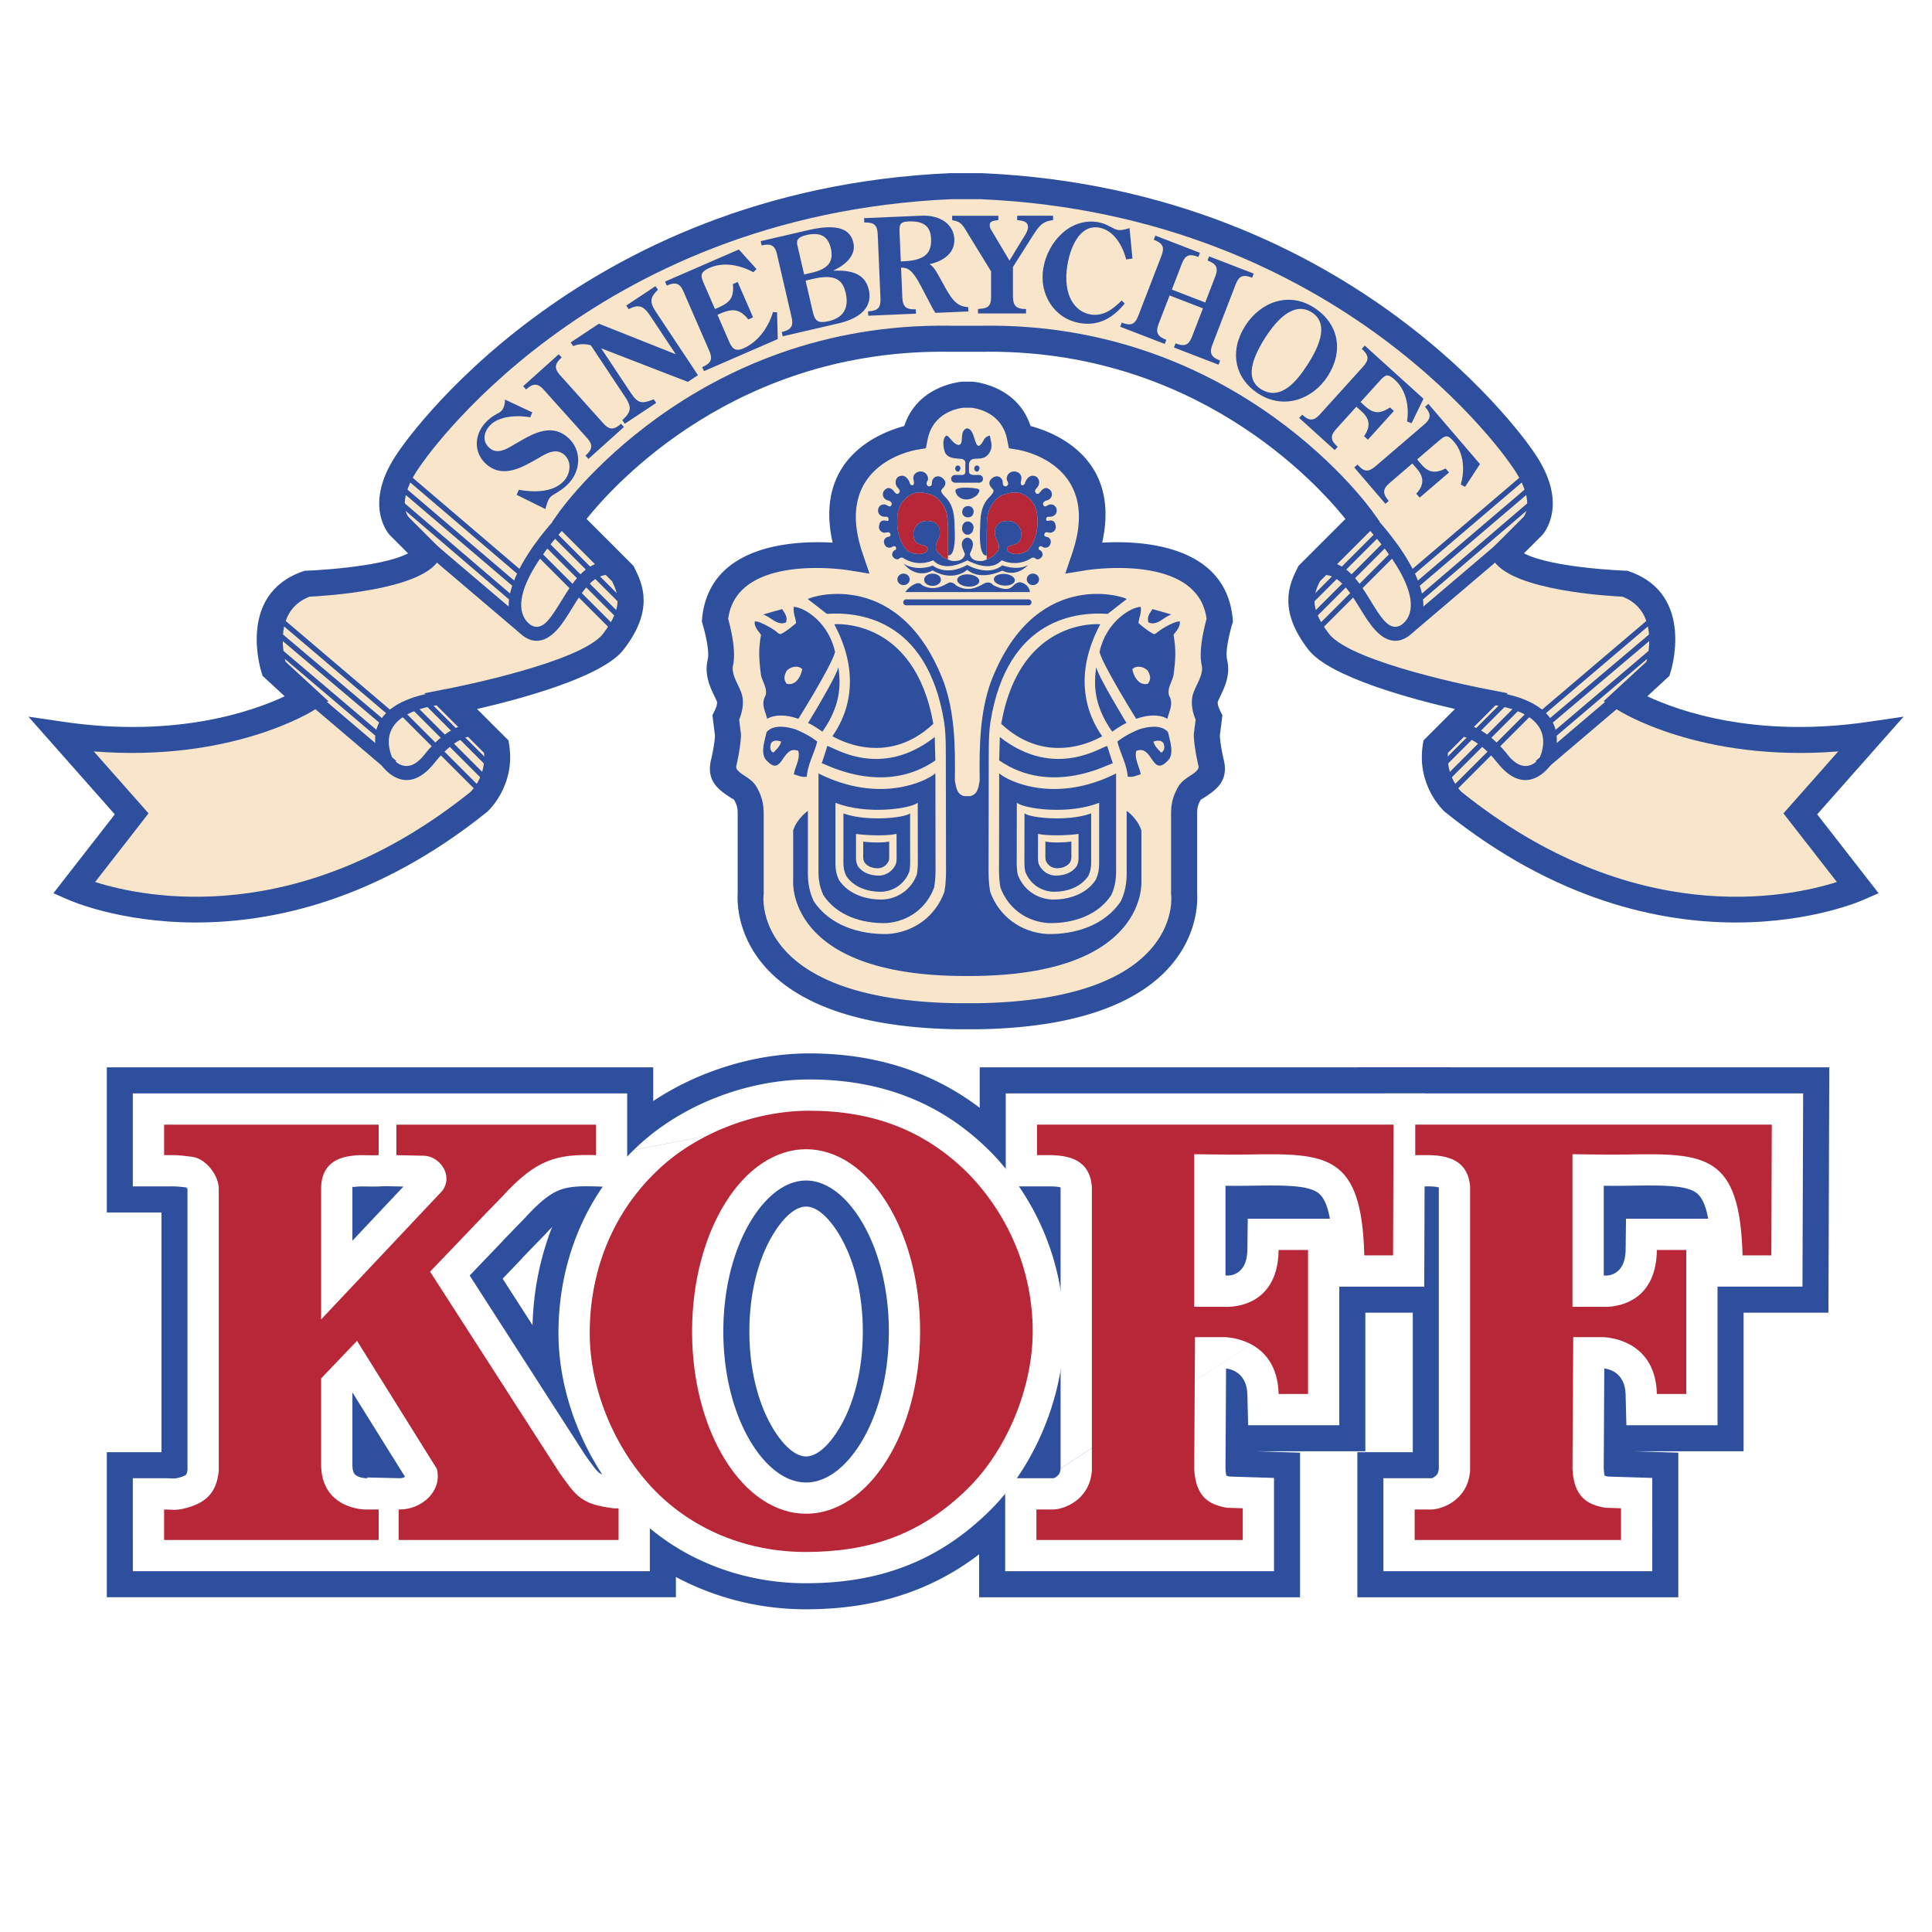 <svg xmlns="http://www.w3.org/2000/svg" width="2500" height="2500" viewBox="0 0 192.756 192.756"><path fill-rule="evenodd" clip-rule="evenodd" fill="#fff" d="M0 0h192.756v192.756H0V0z"/><path d="M16.372 153.643v-3.041c.976 0 1.242.174 2.666-.287 2.116-.688 2.602-2.064 2.787-3.502v-28.236c0-1.262-1.237-2.961-2.615-3.156-1.551-.217-1.804-.172-2.837-.172v-3.041h21.406v3.041c-1.206.059-1.826-.088-3.02.115-2.43.414-2.719 2.182-2.719 3.213v13.061l12.109-12.855c1.138-1.627-.401-3.49-1.895-3.475l-2.709-.059v-3.041h19.91v3.041c-3.885-.119-5.933.393-9.31 4.092l-2.181 2.25-5.054 5.283 12.943 20.115c1.662 2.314 2.126 3.096 5.397 3.498l.466.004v3.152H39.771v-3.041c2.312.057 4.381-1.865 3.815-4.051l-7.968-12.777-3.578 3.75v8.658c.046 3.607 2.962 4.336 4.304 4.42h1.435v3.041H16.372z" fill-rule="evenodd" clip-rule="evenodd" fill="#2d4f9e"/><path d="M10.655 153.643v-8.758h5.452v-23.918h-5.452V106.49H65.173V121.146l-5.874-.18c-1.212-.037-2.048-.014-2.545.188-.592.24-1.317.854-2.388 2.025l-.134.135-2.148 2.217.012.01-1.947 2.035 10.349 16.086.001-.002c.476.664.701 1.057.797 1.166v-.057l.467.004 5.672.064v14.521h-56.78v-5.715zm39.017-5.717l-.276-.43a7.64 7.64 0 0 1-.021.43h.297z" fill="#2d4f9e"/><path d="M127.568 124.709h2.936v14.367h-2.936c-.141-5.674-5.412-5.67-5.412-5.67h-2.932l-.076 13.178c.154 2.719 1.408 3.529 3.271 3.846l1.572.049v3.164h-20.588v-3.041h1.619c.971.025 3.67-.84 3.912-3.846v-28.408c-.242-2.598-2.186-3.139-4.535-3.1h-.938v-3.041h35.572l-.047 13.041h-2.869c-.27-10.092-3.672-10.201-11.582-10.062-1.605.027-5.389-.029-5.389-.029v15.225h3.041c.002-.001 5.309.425 5.381-5.673z" fill-rule="evenodd" clip-rule="evenodd" fill="#2d4f9e"/><path fill="#2d4f9e" d="M136.221 130.965v13.828H125.23l4.479.139v14.427H97.688v-14.474h5.531v-23.918h-5.473V106.49h47.025l-.019 5.717-.047 13.041-.019 5.717h-8.465z"/><path d="M165.307 124.709h2.934v14.367h-2.934c-.143-5.674-5.412-5.67-5.412-5.67h-2.934l-.074 13.178c.152 2.719 1.408 3.529 3.271 3.846l1.57.049v3.164h-20.586v-3.041h1.617c.973.025 3.672-.84 3.912-3.846v-28.408c-.24-2.598-2.186-3.139-4.533-3.1h-.939v-3.041h35.572l-.045 13.041h-2.871c-.27-10.092-3.67-10.201-11.58-10.062-1.607.027-5.389-.029-5.389-.029v15.225h3.041c.001-.001 5.307.425 5.38-5.673z" fill-rule="evenodd" clip-rule="evenodd" fill="#2d4f9e"/><path fill="#2d4f9e" d="M173.957 130.965v13.828H162.967l4.478.139v14.427h-32.021v-14.474h5.529v-23.918h-5.471V106.49h47.028l-.022 5.717-.045 13.041-.021 5.717h-8.465z"/><path d="M96.714 117.199c-4.45-4.508-9.719-6.381-15.983-6.381-5.502 0-11.415 2.283-15.338 6.146-4.391 4.273-6.557 10.01-6.557 16.041 0 5.502 2.4 11.299 6.146 15.338 3.981 4.273 9.543 6.498 15.397 6.498 6.206 0 11.24-1.639 15.807-5.971 4.213-3.924 6.848-10.363 6.848-16.041.001-5.854-2.28-11.415-6.32-15.63zm-16.29 33.826c-6.283 0-11.376-8.141-11.376-18.182s5.093-18.182 11.376-18.182S91.8 122.803 91.8 132.844s-5.093 18.181-11.376 18.181z" fill-rule="evenodd" clip-rule="evenodd" fill="#2d4f9e"/><path d="M91.458 107.004c3.411 1.324 6.511 3.352 9.32 6.197l.045.045a28.522 28.522 0 0 1 5.871 9.037v.023a28.037 28.037 0 0 1 2.061 10.523c0 3.619-.842 7.465-2.355 11.008-1.486 3.48-3.648 6.715-6.326 9.209v-.002c-2.859 2.701-5.902 4.58-9.231 5.795-3.29 1.201-6.735 1.719-10.461 1.719-3.685 0-7.324-.729-10.707-2.156a25.726 25.726 0 0 1-8.866-6.174c-2.365-2.549-4.297-5.645-5.624-8.955-1.322-3.299-2.064-6.828-2.064-10.268 0-3.791.702-7.51 2.114-10.967a26.971 26.971 0 0 1 6.186-9.162v.002c2.487-2.443 5.56-4.379 8.854-5.699 3.364-1.348 6.98-2.08 10.458-2.08 3.792.001 7.356.596 10.725 1.905zm-14.232 35.682c1.013 1.619 2.161 2.623 3.198 2.623 1.038 0 2.185-1.004 3.198-2.623 1.52-2.43 2.461-5.902 2.461-9.842s-.941-7.412-2.461-9.842c-1.013-1.619-2.16-2.621-3.198-2.621-1.038 0-2.185 1.002-3.198 2.621-1.52 2.43-2.461 5.902-2.461 9.842s.941 7.412 2.461 9.842z" fill="#2d4f9e"/><path d="M16.372 153.643v-3.041c.976 0 1.242.174 2.666-.287 2.116-.688 2.602-2.064 2.787-3.502v-28.236c0-1.262-1.237-2.961-2.615-3.156-1.551-.217-1.804-.172-2.837-.172v-3.041h21.406v3.041c-1.206.059-1.826-.088-3.02.115-2.43.414-2.719 2.182-2.719 3.213v13.061l12.109-12.855c1.138-1.627-.401-3.49-1.895-3.475l-2.709-.059v-3.041h19.91v3.041c-3.885-.119-5.933.393-9.31 4.092l-2.181 2.25-5.054 5.283 12.943 20.115c1.662 2.314 2.126 3.096 5.397 3.498l.466.004v3.152H39.771v-3.041c2.312.057 4.381-1.865 3.815-4.051l-7.968-12.777-3.578 3.75v8.658c.046 3.607 2.962 4.336 4.304 4.42h1.435v3.041H16.372z" fill-rule="evenodd" clip-rule="evenodd" fill="#fff"/><path d="M13.253 153.643v-6.16h3.118c.382 0 .574.01.747.02.261.012.454.02.969-.148.304-.098.443-.176.485-.238.057-.084.1-.242.133-.436v-28.102c0-.059-.051.029-.128-.062-.003-.004.002-.006.01-.008l.035-.029c-.904-.121-1.226-.119-1.777-.113l-.474.002h-3.118V109.092H62.574V118.469l-3.204-.1c-1.543-.047-2.674.01-3.59.383-.968.391-1.981 1.205-3.333 2.684l-.073.074-2.163 2.23.006.008-3.359 3.51 11.528 17.918c.664.926 1.11 1.559 1.401 1.771.243.178.722.301 1.673.426l.281.002 3.094.035V156.761H13.254v-3.118h-.001zm11.652-6.44c-.143 1.115-.422 2.238-1.134 3.32h6.434c-.756-1.092-1.262-2.498-1.284-4.305v-27.64c0-.873.131-2.068.786-3.252h-5.769c.623 1.006 1.002 2.176 1.002 3.252V146.917l-.035.286zm-6.318-28.695c.059-.012.342.016.195-.006-.056-.006-.109-.016-.161-.023l-.034.029zm19.814-.164l-.477.023c-.505.023-.947.016-1.361.008-.453-.008-.859-.016-1.293.059-.14.023-.075-.154-.115-.088-.001.004.002.121.002.232v5.211l5.091-5.404-.765-.018-1.082-.023zm1.455 9.531l-2.557 2.715.961 1.541 7.968 12.775.241.387.125.479c.15.582.215 1.131.204 1.639v.012a5.993 5.993 0 0 1-.96 3.102h8.764c-.409-.494-.802-1.053-1.282-1.721l-.085-.135-12.943-20.115-.436-.679zm7.275-12.549c.314.646.504 1.361.527 2.111l.185-.191-.001-.002a25.483 25.483 0 0 1 1.93-1.918h-2.641zm-10.478 32.156v-.076l3.19.076c.102.004.203-.01.295-.033l.002.008a.995.995 0 0 0 .269-.117l-5.252-8.422v7.227c.006.52.11.807.25.949.273.281.799.369 1.119.389h.127v-.001z" fill="#fff"/><path d="M127.568 124.709h2.936v14.367h-2.936c-.141-5.674-5.412-5.67-5.412-5.67h-2.932l-.076 13.178c.154 2.719 1.408 3.529 3.271 3.846l1.572.049v3.164h-20.588v-3.041h1.619c.971.025 3.67-.84 3.912-3.846v-28.408c-.242-2.598-2.186-3.139-4.535-3.1h-.938v-3.041h35.572l-.047 13.041h-2.869c-.27-10.092-3.672-10.201-11.582-10.062-1.605.027-5.389-.029-5.389-.029v15.225h3.041c.002-.001 5.309.425 5.381-5.673z" fill-rule="evenodd" clip-rule="evenodd" fill="#fff"/><path d="M127.57 121.59H132.684c-.256-1.422-.664-2.232-1.244-2.627-1.084-.734-3.48-.719-6.854-.66-.578.01-1.445.008-2.318.002v8.957h.154c.004 0 1.998.162 2.029-2.59l.037-3.082h3.082zm6.051 6.777v13.828H124.527l-.076-3.045c-.055-2.188-1.605-2.553-2.127-2.615l-.057 9.914c.029.516.066.75.105.791.016.016.133.041.322.076l1.381.043 3.033.094V156.759H100.286v-9.277h4.808c.064.002.248-.078.477-.303.117-.115.215-.318.244-.652v-.016.016l27.806-18.16zm-17.59 18.203l.074-13.072h-.074v-18.172h-4.791c.416.754.688 1.66.789 2.742l.023.26V147c-.113 1.424-.572 2.586-1.211 3.523h6.252c-.605-.982-.975-2.205-1.062-3.77v-.183zm6.664.746c.07.014.15.027.238.043l-.514 3.068-.008.049-.008.047-.494 2.975a10.235 10.235 0 0 1-1.037-.229c-1.113-.307-2.105-.816-2.957-1.693l1.08-1.053 3.377-3.283.323.076zm-16.879-.804v-28.037c-.281-.094-.777-.117-1.365-.107h-4.107V109.091h41.818l-.01 3.117-.045 13.041-.012 3.119h-8.474l-27.805 18.144z" fill="#fff"/><path d="M165.307 124.709h2.934v14.367h-2.934c-.143-5.674-5.412-5.67-5.412-5.67h-2.934l-.074 13.178c.152 2.719 1.408 3.529 3.271 3.846l1.57.049v3.164h-20.586v-3.041h1.617c.973.025 3.672-.84 3.912-3.846v-28.408c-.24-2.598-2.186-3.139-4.533-3.1h-.939v-3.041h35.572l-.045 13.041h-2.871c-.27-10.092-3.67-10.201-11.58-10.062-1.607.027-5.389-.029-5.389-.029v15.225h3.041c.001-.001 5.307.425 5.38-5.673z" fill-rule="evenodd" clip-rule="evenodd" fill="#fff"/><path d="M165.307 121.59h5.116c-.258-1.424-.664-2.232-1.244-2.627-1.084-.734-3.48-.719-6.854-.66-.58.01-1.447.008-2.318.002v8.957h.154c.004 0 1.996.162 2.029-2.59l.037-3.082h3.08zm6.052 6.777v13.828H162.265l-.076-3.045c-.055-2.186-1.605-2.553-2.129-2.615l-.055 9.914c.029.516.066.752.104.791.016.016.135.041.322.076l1.383.043 3.033.094V156.759H138.023v-9.277H142.831c.064.002.248-.078.477-.303.119-.115.217-.324.244-.668v-28.037c-.281-.094-.775-.117-1.365-.107h-4.105V109.09H179.9l-.01 3.117-.047 13.041-.01 3.119h-8.474zM153.77 146.57l.072-13.072h-.072v-18.172h-4.791c.414.754.688 1.66.787 2.742l.023.262V147c-.113 1.424-.572 2.586-1.211 3.523h6.254c-.607-.982-.977-2.205-1.062-3.77v-.183zm6.662.746c.07.014.15.027.238.043l-.512 3.068-.008.049-.008.047-.496 2.975a10.767 10.767 0 0 1-1.035-.229c-1.115-.307-2.105-.816-2.959-1.693l1.08-1.053 3.377-3.283.323.076z" fill="#fff"/><path d="M96.714 117.199c-4.45-4.508-9.719-6.381-15.983-6.381-5.502 0-11.415 2.283-15.338 6.146-4.391 4.273-6.557 10.01-6.557 16.041 0 5.502 2.4 11.299 6.146 15.338 3.981 4.273 9.543 6.498 15.397 6.498 6.206 0 11.24-1.639 15.807-5.971 4.213-3.924 6.848-10.363 6.848-16.041.001-5.854-2.28-11.415-6.32-15.63zm-16.29 33.826c-6.283 0-11.376-8.141-11.376-18.182s5.093-18.182 11.376-18.182S91.8 122.803 91.8 132.844s-5.093 18.181-11.376 18.181z" fill-rule="evenodd" clip-rule="evenodd" fill="#fff"/><path d="M94.472 119.355c-1.723-1.74-3.576-3.018-5.574-3.887a17.965 17.965 0 0 1 2.213 2.875c2.352 3.76 3.808 8.891 3.808 14.5 0 5.611-1.456 10.742-3.808 14.5a18.21 18.21 0 0 1-2.064 2.717c1.747-.801 3.398-1.928 4.997-3.443l.024-.023c1.758-1.637 3.202-3.82 4.222-6.205 1.047-2.453 1.629-5.096 1.629-7.559 0-2.521-.484-4.971-1.398-7.234l-.006.002a19.665 19.665 0 0 0-4.017-6.219l-.026-.024zm-3.948-9.937c3.068 1.193 5.863 3.023 8.408 5.602l.023.023a25.935 25.935 0 0 1 5.334 8.215v.012a25.487 25.487 0 0 1 1.865 9.561c0 3.279-.766 6.771-2.141 9.994-1.348 3.156-3.299 6.082-5.707 8.324-2.598 2.457-5.348 4.16-8.349 5.256-2.978 1.086-6.135 1.555-9.578 1.555-3.358 0-6.656-.656-9.702-1.941a23.17 23.17 0 0 1-7.973-5.555c-2.15-2.316-3.907-5.137-5.116-8.152-1.198-2.99-1.871-6.189-1.871-9.305 0-3.463.638-6.852 1.921-9.992a24.392 24.392 0 0 1 5.574-8.266l.012-.012-.012.012 27.312-5.331zm0 0c-3.044-1.182-6.299-1.719-9.792-1.719-3.16 0-6.443.664-9.495 1.887-2.991 1.197-5.771 2.947-8.012 5.15l27.299-5.318zm-19.582 7.213a16.981 16.981 0 0 0-3.369 2.551l-.012.012a18.096 18.096 0 0 0-4.149 6.16c-.974 2.383-1.458 4.979-1.458 7.652 0 2.336.506 4.74 1.408 6.99.929 2.316 2.268 4.471 3.898 6.229a16.915 16.915 0 0 0 3.907 3.109 18.637 18.637 0 0 1-1.431-1.99c-2.352-3.758-3.807-8.889-3.807-14.5 0-5.609 1.455-10.74 3.807-14.5.379-.606.782-1.178 1.206-1.713zm4.081 27.426c1.489 2.379 3.407 3.852 5.401 3.852 1.994 0 3.912-1.473 5.4-3.852 1.765-2.82 2.857-6.781 2.857-11.213 0-4.43-1.093-8.391-2.857-11.211-1.488-2.379-3.407-3.852-5.4-3.852-1.994 0-3.913 1.473-5.401 3.852-1.764 2.82-2.857 6.781-2.857 11.211 0 4.431 1.093 8.392 2.857 11.213z" fill="#fff"/><path d="M97.883 33.799c25.156-.434 38.07 18.093 38.07 18.093l-5.334 5.335c-.756 1.512-1.641 3.456.951 6.802 2.566 3.316 16.195 5.939 16.195 5.939l-4.535 4.534c-.539 3.456 1.764 5.509 1.764 5.509 21.379 17.167 40.385 8.585 40.385 8.585l-5.76-7.4 6.984-7.898c-15.441 2.267-24.477-3.547-24.477-3.547l3.293-3.037s2.16-6.589-3.293-8.478c0 0-10.15-.363-11.992-2.96l2.807-2.808s2.109-2.261-1.021-6.688c0 0-17.002-25.59-54.037-27.209h-3.009C57.838 20.19 40.835 45.78 40.835 45.78c-3.131 4.427-1.022 6.688-1.022 6.688l2.808 2.808c-1.842 2.598-11.992 2.96-11.992 2.96-5.452 1.889-3.293 8.478-3.293 8.478l3.293 3.037s-9.035 5.814-24.475 3.547l6.984 7.898-5.76 7.4s19.006 8.582 40.386-8.585c0 0 2.301-2.054 1.762-5.509l-4.535-4.534s13.629-2.624 16.195-5.939c2.592-3.347 1.708-5.291.952-6.802l-5.334-5.335s12.914-18.527 38.072-18.093h3.007z" fill-rule="evenodd" clip-rule="evenodd" fill="#f8e5ca"/><path d="M97.861 32.5h.021-.021zm.022 0c25.828-.436 39.088 18.587 39.127 18.642l.637.896-.773.773-5.189 5.188c-.279.575-.551 1.216-.545 1.932v.004c.006.838.365 1.894 1.457 3.303 2.262 2.923 15.377 5.451 15.414 5.458l2.402.467-1.727 1.726-4.225 4.224c-.189 2.29 1.135 3.684 1.369 3.91 17.143 13.751 32.561 10.525 37.436 8.974l-4.672-6.001-.66-.846.717-.809 4.75-5.372c-13.854 1.099-21.934-4.098-21.959-4.114l-1.445-.899 1.254-1.156 3.02-2.786c.297-1.16 1.033-5.161-2.396-6.484-1.486-.069-10.75-.619-12.793-3.5l-.637-.896.773-.774 2.791-2.792c.18-.231 1.172-1.76-1.148-5.04l-.016-.016c-.047-.07-16.643-25.05-53.018-26.64H94.93c-36.375 1.59-52.971 26.57-53.019 26.64l-.015.016c-2.319 3.278-1.329 4.809-1.148 5.04l2.792 2.792.773.773-.637.897c-2.042 2.88-11.308 3.43-12.794 3.5-3.43 1.324-2.692 5.325-2.397 6.484l3.021 2.786 1.253 1.156-1.446.899c-.026.016-8.105 5.214-21.957 4.114l4.75 5.372.715.809-.659.846-4.671 6.001c4.874 1.551 20.292 4.777 37.435-8.974.233-.227 1.558-1.621 1.369-3.91l-4.224-4.224-1.727-1.726 2.401-.467c.037-.007 13.152-2.535 15.415-5.458 1.091-1.409 1.451-2.465 1.457-3.303.005-.718-.266-1.361-.545-1.936l-5.188-5.188-.774-.773.637-.896c.038-.054 13.297-19.077 39.127-18.642h.021-.021 3.009zm36.349 19.275c-2.871-3.586-15.082-17.042-36.33-16.677h-3.05c-21.248-.366-33.457 13.092-36.33 16.677l4.533 4.533.147.147.096.192c.444.89.927 1.913.917 3.298-.01 1.348-.505 2.939-2.005 4.876-2.135 2.759-10.474 4.965-14.615 5.915l2.848 2.848.293.294.066.427c.648 4.152-2.16 6.66-2.167 6.667l-.061.05C26.576 98.686 6.916 89.809 6.859 89.785l-1.532-.668 1.024-1.315 5.102-6.554-6.27-7.09-2.349-2.656 3.506.514c11.291 1.658 18.967-1.091 22.065-2.548l-1.949-1.797-.257-.237-.103-.332c-.007-.021-2.554-7.782 4.11-10.092l.184-.063.187-.008c.023 0 7.361-.267 10.132-1.733l-1.816-1.816-.041-.046c-.007-.008-2.807-3.021.909-8.29l-.003-.002c.051-.075 17.364-26.129 55.059-27.777h3.12c37.695 1.648 55.008 27.703 55.059 27.777l-.004.002c3.717 5.27.916 8.282.908 8.29l-.039.046-1.816 1.815c2.771 1.466 10.109 1.733 10.133 1.734l.186.008.186.063c6.664 2.31 4.115 10.071 4.109 10.092l-.104.332-.258.237-1.947 1.797c3.098 1.457 10.773 4.206 22.064 2.548l3.508-.514-2.35 2.656-6.27 7.09 5.102 6.554 1.023 1.315-1.531.668c-.057.024-19.719 8.901-41.715-8.763l-.061-.05c-.008-.007-2.816-2.514-2.168-6.667l.066-.427.293-.294 2.848-2.848c-4.141-.95-12.48-3.156-14.615-5.915-1.498-1.935-1.994-3.525-2.006-4.871v-.005c-.01-1.387.473-2.409.918-3.298l.096-.192.146-.147 4.534-4.533zM94.894 32.5h2.967-2.967z" fill="#2d4f9e"/><path fill="#2d4f9e" d="M49.171 77.069l-7.025-7.025.368-.368 7.025 7.026-.368.367zM48.666 78.305l-7.734-7.734.367-.368 7.734 7.734-.367.368zM48.038 79.417l-8.26-8.259.368-.368 8.26 8.259-.368.368zM62.633 61.014l-7.651-7.653.368-.365 7.651 7.653-.368.365zM62.128 62.25l-7.977-7.977.368-.367 7.978 7.976-.369.368zM61.5 63.364l-8.057-8.059.368-.368 8.057 8.059-.368.368zM39.044 71.597L27.14 61.475l.336-.396 11.903 10.123-.335.395zM38.397 72.57l-11.5-9.719.335-.395 11.5 9.717-.335.397zM37.992 73.865L26.735 64.31l.335-.396 11.257 9.555-.335.396zM52 57.586L39.854 47.221l.337-.393 12.146 10.364-.337.394zM51.575 58.841L39.367 48.435l.338-.393 12.207 10.406-.337.393zM51.171 60.137L39.206 49.893l.337-.393 11.965 10.244-.337.393zM143.217 76.702l7.023-7.026.369.368-7.025 7.025-.367-.367zM143.723 77.937l7.732-7.734.369.368-7.734 7.734-.367-.368zM144.35 79.049l8.259-8.259.368.368-8.26 8.259-.367-.368zM129.754 60.648l7.652-7.653.367.367-7.652 7.654-.367-.368zM130.258 61.882l7.978-7.976.368.367-7.977 7.977-.369-.368zM130.887 62.996l8.058-8.059.367.368-8.058 8.059-.367-.368zM153.375 71.202l11.904-10.123.336.396-11.904 10.122-.336-.395zM154.023 72.173l11.5-9.717.334.395-11.5 9.719-.334-.397zM154.43 73.469l11.256-9.555.334.396-11.256 9.555-.334-.396zM140.418 57.192l12.146-10.364.338.393-12.148 10.365-.336-.394zM140.842 58.448l12.209-10.406.338.393-12.209 10.406-.338-.393zM141.248 59.744L153.213 49.5l.338.393-11.967 10.244-.336-.393z"/><path d="M45.298 70.187c-.022 0-8.295.147-6.158 5.439.207.281 1.492 1.832 3.206-.339 2.646-3.351 5.021-3.143 5.027-3.143l-.127 1.289c-.004 0-1.668-.142-3.881 2.661-2.986 3.783-5.34.199-5.346.189l-.032-.049-.022-.053c-2.958-7.117 7.279-7.294 7.307-7.295l.026 1.301z" fill="#2d4f9e"/><path fill="#2d4f9e" d="M38.702 76.908L26.798 66.786l.838-.989L39.54 75.919l-.838.989zM51.881 63.183L39.977 53.059l.838-.989 11.904 10.123-.838.99z"/><path d="M57.163 51.776c-.019.02-6.978 6.908-4.709 10.097l.006.002c.002.003.931 1.424 2.147.097.479-.523.932-1.259 1.394-2.011 1.275-2.076 2.633-4.285 5.29-3.877l-.192 1.284c-1.813-.278-2.937 1.549-3.992 3.267-.498.812-.984 1.604-1.544 2.214-2.346 2.558-4.163-.22-4.168-.228l.003-.002c-2.906-4.099 4.827-11.741 4.849-11.762l.916.919zM147.482 68.887c.027.001 10.266.177 7.307 7.295l-.021.053-.031.049c-.006.01-2.361 3.594-5.348-.189-2.213-2.802-3.877-2.661-3.881-2.661l-.127-1.289c.006 0 2.383-.208 5.027 3.143 1.715 2.171 3 .62 3.207.339 2.137-5.292-6.137-5.439-6.158-5.439l.025-1.301z" fill="#2d4f9e"/><path fill="#2d4f9e" d="M153.215 75.919l11.904-10.122.838.989-11.904 10.122-.838-.989zM140.035 62.193l11.904-10.123.838.989-11.904 10.124-.838-.99z"/><path d="M136.51 50.857c.021.021 7.756 7.664 4.85 11.762l.002.002c-.006.008-1.824 2.788-4.17.228l.002-.001c-.561-.611-1.047-1.402-1.543-2.211h-.002c-1.055-1.718-2.18-3.547-3.992-3.269l-.191-1.284c2.658-.408 4.016 1.799 5.289 3.873v.003c.463.753.914 1.488 1.395 2.012h.002c1.215 1.326 2.143-.093 2.145-.097l.006-.002c2.268-3.189-4.689-10.078-4.709-10.097l.916-.919z" fill="#2d4f9e"/><path d="M97.516 101.389c22.025-.322 20.623-12.2 20.623-12.2v-7.991c0-.756.105-1.296.539-2.051.432-.756 2.592-1.188 2.158-3.024-.432-1.835-.432-2.807-.432-2.807l.217-1.727s-.648-1.188-.324-2.052c.324-.863 1.188-2.051.863-3.455-.324-1.403.541-4.211.541-4.211-.756-8.314-13.498-6.263-13.498-6.263 3.564-10.473-6.443-12.018-6.443-12.018-.789-3.962-4.823-4.213-4.823-4.213h-.839s-4.032.251-4.823 4.213c0 0-10.007 1.544-6.443 12.018 0 0-12.741-2.052-13.497 6.263 0 0 .864 2.808.54 4.211-.324 1.404.54 2.592.863 3.455.324.864-.324 2.052-.324 2.052l.216 1.727s0 .972-.432 2.807c-.432 1.836 1.727 2.268 2.159 3.024.432.755.54 1.295.54 2.051v7.991s-1.404 11.877 20.623 12.2h1.996z" fill-rule="evenodd" clip-rule="evenodd" fill="#f8e5ca"/><path d="M97.5 100.09h.016-.016zm.016 0c20.578-.307 19.336-10.739 19.334-10.769l-.012-.102V81.198c0-.47.039-.889.148-1.335v-.005c.111-.442.287-.872.562-1.354.291-.507.73-.797 1.217-1.119.402-.267.895-.593.807-.966-.465-1.987-.467-3.099-.467-3.102v-.072l.012-.085.17-1.358c-.236-.566-.588-1.697-.203-2.72.104-.276.213-.504.328-.746.283-.594.633-1.325.484-1.964-.34-1.472.273-3.871.486-4.621-.867-6.649-11.943-4.867-11.977-4.862l-2.123.343.693-2.038c3.064-9.013-5.4-10.319-5.424-10.322l-.891-.146-.176-.88c-.594-2.979-3.602-3.167-3.61-3.167h-.718c-.007 0-3.015.188-3.609 3.167l-.175.88-.891.146c-.024.003-8.49 1.309-5.424 10.322l.693 2.038-2.125-.343c-.032-.005-11.107-1.787-11.976 4.862.212.75.826 3.149.485 4.621-.146.638.202 1.369.485 1.963.116.243.225.472.328.747.385 1.023.034 2.152-.201 2.72l.17 1.358.011.085v.073c0 .002-.001 1.114-.468 3.102-.088.372.404.698.808.965.483.32.919.608 1.212 1.121l.002-.001c.275.483.453.912.563 1.354.111.447.149.866.149 1.34V89.22l-.01.102c-.003.029-1.246 10.462 19.334 10.769h.015-.015 1.999v-.001zm21.922-10.901c.088 1.373.215 13.176-21.906 13.5H95.506c-22.124-.324-21.996-12.127-21.907-13.5v-7.991c0-.282-.017-.51-.067-.711a2.72 2.72 0 0 0-.3-.695v-.005c-.018-.031-.177-.099-.392-.242-1.085-.718-2.403-1.592-1.904-3.716.331-1.409.387-2.217.396-2.445l-.205-1.639-.048-.385.175-.351c0-.001.381-.727.272-1.016-.045-.12-.143-.325-.247-.544-.457-.957-1.019-2.134-.668-3.657.242-1.046-.522-3.56-.524-3.566l-.063-.221.022-.251c.676-7.439 9.116-7.835 13.025-7.615-1.884-8.427 4.734-10.991 7.149-11.636 1.351-4.146 5.802-4.424 5.816-4.425H97c.012.001 4.467.279 5.817 4.425 2.414.645 9.031 3.207 7.148 11.636 3.91-.22 12.35.175 13.023 7.615l.023.251-.062.221c-.002.007-.766 2.521-.525 3.566.352 1.523-.209 2.701-.666 3.658-.105.219-.203.423-.248.543-.107.289.273 1.015.273 1.016l.174.35-.047.386-.205 1.639c.01.228.064 1.036.395 2.445.502 2.124-.818 2.998-1.904 3.716-.213.141-.379.224-.393.246a2.785 2.785 0 0 0-.299.695h-.002a3 3 0 0 0-.064.711v7.992zM95.536 100.09H97.5h-1.964z" fill="#2d4f9e"/><path d="M78.421 62.098c-.853.399-1.57-.594-2.283-.788.098-.032 1.41-.41 1.896-.54.226.389.588.729.387 1.328zM93.118 72.216c-4.778 4.48-9.826 1.349-10.069 1.241.486-.756 3.562-4.859.188-11.175.001.001 8.004-.742 9.881 9.934z" fill-rule="evenodd" clip-rule="evenodd" fill="#2d4f9e"/><path d="M79.199 60.543c-.091.632.179 1.064.228 1.62-.129.13-1.102.939-1.555 1.102-.162 0-.389-.227-.389-.227-.421-.355-1.858-1.155-2.182-1.025-.064.518.335.929.627 1.317-.276 1.544-.194 2.57 0 4.049.161.681.648 1.296.453 2.008-.486.842-.032 1.522.163 2.333 0 0 1.025-.745 3.109 0 0 0 3.336-5.345 3.66-6.673-.668-3.035-3.126-4.466-4.114-4.504zm-.712 7.678c-.351-.486-.243-.811 0-1.296.389-.421 1.134-.583 1.555-.162-.098.551-.556 1.701-1.555 1.458zM82.05 72.999s-1.042-.734-1.431-.864c0 0 2.888-4.724 3.023-5.587.227 1.619.325 3.724-1.592 6.451zM93.323 75.866c-5.281 3.638-11.079.259-11.338.291 0 0 .357-1.068.55-1.717.389-.097 5.129 3.472 10.722-.907l.066 2.333zM79.33 72.755c-.789-.242-2.171-.518-2.851.292-.194.906-.712 2.299.129 2.947 1.49 1.49 1.426-1.75 3.045-1.068.194.81-.323 1.554-.454 2.332.454.097.746.323 1.296.227.098-1.264.746-2.3 1.037-3.498-.95-.767-2.202-1.232-2.202-1.232zm-2.171 2.333c-.356-.162-.356-.583-.227-.94.227-.355.713-.258 1.004-.161-.097.421-.421.745-.777 1.101zM114.59 62.098c.854.399 1.57-.594 2.283-.788a97.926 97.926 0 0 0-1.895-.54c-.226.389-.587.729-.388 1.328zM99.895 72.216c4.779 4.48 9.826 1.349 10.07 1.241-.486-.756-3.564-4.859-.189-11.175-.001.001-8.005-.742-9.881 9.934z" fill-rule="evenodd" clip-rule="evenodd" fill="#2d4f9e"/><path d="M117.711 62.012c-.324-.13-1.76.67-2.182 1.025 0 0-.227.227-.389.227-.453-.162-1.426-.972-1.555-1.102.049-.556.318-.988.227-1.62-.988.038-3.443 1.469-4.113 4.503.324 1.328 3.66 6.673 3.66 6.673 2.084-.745 3.109 0 3.109 0 .193-.81.648-1.49.162-2.333-.195-.712.291-1.328.453-2.008.195-1.479.275-2.505 0-4.049.292-.387.692-.798.628-1.316zm-3.186 6.209c-.998.243-1.457-.907-1.555-1.458.422-.421 1.166-.259 1.555.162.243.486.352.81 0 1.296zM110.963 72.999s1.041-.734 1.43-.864c0 0-2.887-4.724-3.021-5.587-.227 1.619-.325 3.724 1.591 6.451zM99.689 75.866c5.281 3.638 11.078.259 11.338.291 0 0-.357-1.068-.551-1.717-.389-.097-5.129 3.472-10.723-.907l-.064 2.333zM116.533 73.047c-.68-.81-2.061-.534-2.85-.292 0 0-1.252.464-2.203 1.231.291 1.198.939 2.234 1.037 3.498.551.097.842-.13 1.295-.227-.129-.778-.648-1.522-.453-2.332 1.619-.681 1.555 2.559 3.045 1.068.842-.646.325-2.039.129-2.946zm-.679 2.041c-.355-.356-.68-.681-.777-1.102.291-.097.777-.194 1.004.161.128.358.128.779-.227.941z" fill-rule="evenodd" clip-rule="evenodd" fill="#2d4f9e"/><path d="M96.807 79.429c.794-.195.81-.94.939-1.556-.064-3.701.064-6.803 1.068-9.718 4.293-11.435 13.119-8.714 13.605-8.39l-1.902 1.479c-2.883-.194-10.002.253-11.703 10.797-.123.769-.16 1.887-.16 2.494l-.008 1.021-.015 10.674c-.012 1.098-.002 1.845.16 2.751.877 2.408 2.992 4.013 5.629 4.205 2.789.077 5.809-.841 7.414-3.288.594-1.28.594-2.284.574-3.669v-5.334s1.045.708 1.469 1.943v5.001s.811 9.496-17.066 9.537h-.609c-17.877-.041-17.067-9.537-17.067-9.537v-5.001c.426-1.235 1.47-1.943 1.47-1.943v5.334c-.019 1.386-.019 2.389.573 3.669 1.606 2.447 4.625 3.364 7.416 3.288 2.638-.191 4.75-1.797 5.63-4.205.161-.907.17-1.653.159-2.751l-.015-10.672-.008-1.021c0-.607-.038-1.726-.162-2.494-1.701-10.544-8.818-10.992-11.702-10.797l-1.903-1.479c.486-.324 9.313-3.045 13.605 8.39 1.004 2.915 1.134 6.017 1.069 9.718.13.615.146 1.36.939 1.556h.601v-.002z" fill-rule="evenodd" clip-rule="evenodd" fill="#2d4f9e"/><path d="M93.337 86.199l-.013-9.044c-.949.824-5.606 3.051-11.663.014v9.029c-.017 1.175-.017 2.025.486 3.111 1.36 2.073 3.919 2.85 6.284 2.786 2.235-.162 4.026-1.522 4.771-3.563.137-.77.145-1.402.135-2.333zm-1.86 1.037c-.524 1.437-1.785 2.394-3.359 2.509-1.664.045-3.466-.502-4.424-1.962-.354-.764-.354-1.362-.342-2.188v-5.5c3.193 1.245 7.542.57 8.211-.01l.009 5.51c.007.654.001 1.1-.095 1.641z" fill-rule="evenodd" clip-rule="evenodd" fill="#2d4f9e"/><path d="M90.806 85.606l-.007-4.462c-.542.469-4.375.847-6.651.008v4.455c-.01.67-.01 1.155.276 1.773.776 1.182 2.236 1.625 3.583 1.588 1.275-.092 2.296-.868 2.721-2.032.079-.438.083-.799.078-1.33zm-1.398.513a1.866 1.866 0 0 1-1.654 1.236c-.82.022-1.707-.248-2.179-.966-.174-.376-.174-.671-.169-1.078v-2.112c.815.125 2.88.246 4.044-.005l.004 2.118c.004.321.002.541-.046.807z" fill-rule="evenodd" clip-rule="evenodd" fill="#2d4f9e"/><path d="M88.711 83.961l.004 1.355c.001.206 0 .347-.03.518a1.194 1.194 0 0 1-1.059.791c-.525.014-1.093-.159-1.394-.618-.112-.241-.112-.429-.108-.69v-1.351c.521.078 1.843.156 2.587-.005zM111.352 86.198v-9.029c-6.057 3.037-10.713.81-11.664-.014l-.012 9.044c-.01.931-.002 1.563.135 2.332.744 2.041 2.535 3.401 4.771 3.563 2.363.064 4.924-.713 6.283-2.786.502-1.085.502-1.935.487-3.11zm-2.032 1.585c-.959 1.459-2.76 2.007-4.426 1.962-1.574-.115-2.834-1.072-3.359-2.509-.096-.541-.102-.987-.094-1.642l.008-5.51c.67.58 5.02 1.255 8.213.01v5.5c.01.826.01 1.425-.342 2.189z" fill-rule="evenodd" clip-rule="evenodd" fill="#2d4f9e"/><path d="M108.865 85.606v-4.455c-2.275.839-6.109.461-6.65-.008l-.008 4.462c-.006.531 0 .892.076 1.33.426 1.164 1.447 1.939 2.721 2.032 1.35.037 2.809-.407 3.584-1.588.287-.618.287-1.103.277-1.773zm-1.427.783c-.471.719-1.357.988-2.178.966a1.866 1.866 0 0 1-1.654-1.236 4.036 4.036 0 0 1-.047-.808l.004-2.118c1.164.251 3.23.13 4.043.005v2.112c.007.407.007.702-.168 1.079z" fill-rule="evenodd" clip-rule="evenodd" fill="#2d4f9e"/><path d="M104.301 83.961l-.004 1.355c-.002.206 0 .347.031.518.164.453.562.755 1.059.791.525.014 1.094-.159 1.395-.618.111-.241.111-.429.107-.69v-1.351c-.522.078-1.842.156-2.588-.005z" fill-rule="evenodd" clip-rule="evenodd" fill="#2d4f9e"/><path d="M98.439 55.83c.516-.2.799-.435 1.17-.937.227-.712-.314-1.03-.346-1.613-.041-.77.301-1.124.85-1.275.615-.065 1.012-.061 1.443.397.326.378.439.841.244 1.432-.27.702-1.27.404-1.322.917 0 0-.021.226.232.37.523.306 1.334.116 1.781-.162.811-.81 1.125-2.241 1.004-3.434-.076-.742-.291-1.47-1.166-2.073-.854-.559-1.695-.237-2.041-.153-.756.182-1.215.783-1.588 1.546-.303.748-.221 1.693-.258 2.17 0 0 .01 1.466 0 2.397l-.003.418zM94.583 55.412c-.011-.931 0-2.397 0-2.397-.038-.478.043-1.422-.259-2.17-.373-.763-.831-1.364-1.587-1.546-.346-.084-1.188-.405-2.041.153-.874.603-1.091 1.331-1.166 2.073-.122 1.192.194 2.624 1.003 3.434.448.278 1.258.468 1.782.162.254-.144.232-.37.232-.37-.053-.513-1.052-.215-1.322-.917-.194-.591-.081-1.053.243-1.432.432-.458.829-.463 1.444-.397.548.151.891.506.851 1.275-.033.583-.573.901-.345 1.613.365.496.646.731 1.148.929l.017-.41z" fill-rule="evenodd" clip-rule="evenodd" fill="#b72738"/><path d="M97.123 47.388h.588a.385.385 0 0 1 0 .769h-2.43a.384.384 0 0 1-.384-.385c0-.212.171-.384.384-.384h.607c.465.041.425-.324.425-.324v-.79s.102-.345-.337-.483c-.648-.065-1.458-.033-1.717-.714-.153-.463-.27-1.293.151-1.617.345.041.627.851 1.242.938.601-.128 0-1.329.778-1.653 1.035-.097.693 3.063 1.766 1.079 0 0 .139-.267.566-.366.082.67.346 1.035-.059 1.743-.486.729-1.207.49-1.633.604-.189.05-.312.165-.393.469v.79s-.04.284.446.324z" fill-rule="evenodd" clip-rule="evenodd" fill="#2d4f9e"/><path d="M97.596 46.471c.195.168.162.259 0 .551-.17.082-.352-.019-.389-.227-.023-.216.129-.421.389-.324zM95.692 46.471c.196.168.162.259 0 .551-.169.082-.351-.019-.389-.227-.022-.216.13-.421.389-.324zM97.596 48.803s.275.022-.008.427c-.08.244-.7.588-.992.588-.789.101-1.254-.446-1.275-.871.021-.466 2.228-.263 2.275-.144zM97.141 51.006c-.018.451-.261.593-.549.615-.4-.002-.764-.326-.501-.873.324-.444 1.018-.293 1.05.258zM97.141 52.626c-.078.431-.119.512-.423.694-.303.081-.473-.042-.587-.182-.161-.162-.182-.405-.09-.739.226-.583 1.041-.455 1.1.227zM102.615 60.393a.296.296 0 0 0 .297-.297.296.296 0 0 0-.297-.297h-12.2a.297.297 0 0 0 0 .594h12.2z" fill-rule="evenodd" clip-rule="evenodd" fill="#2d4f9e"/><path d="M96.53 53.645s.223-.021.455.309c.226.454-.065.907-.227 1.328.157.711.859.711 1.297.681.777-.24 1.102-.453 1.555-1.069.227-.712-.314-1.03-.346-1.613-.041-.77.301-1.124.85-1.275.615-.065 1.012-.061 1.443.397.326.378.439.841.244 1.432-.27.702-1.27.404-1.322.917 0 0-.021.226.232.37.523.306 1.334.116 1.781-.162.811-.81 1.125-2.241 1.004-3.434-.076-.742-.291-1.47-1.166-2.073-.854-.559-1.695-.237-2.041-.153-.756.182-1.215.783-1.588 1.546-.303.748-.221 1.693-.258 2.17 0 0 .01 1.466 0 2.397-.881.122-.652-2.786-.652-2.786.014-1.087.068-2.221.975-3.082.559-.597.336-.678.154-.88-.203-.243-.426-.648.201-1.053.588-.304.932.243.912.445.039.244-.021.425.303.467 0 0 .143-.001.223-.164.092-.185-.113-.483-.113-.483-.049-.513.324-.838.725-.838s.807.269.727.802c0 0-.164.479.08.581 0 0 .256-.013.283-.23 0 0 .324-1.066 1.17-.615.389.359.227.842.1.999-.17.213-.398.373-.156.656.223.122.324-.04.506-.263 0 0 .506-.668 1.014.081.223.648-.346.891-.588.907-.203.183-.305.186-.203.449.143.263.344.022.588-.059a.576.576 0 0 1 .729.483c.061.547-.383.723-.648.726-.199.001-.4-.04-.4.293.098.236.199.06.502.08.344.041.445.298.467.703-.043.405-.486.582-.648.501-.203 0-.385-.116-.486.127-.08.264.082.264.365.344.24.155.363.405.178.768-.139.266-.4.306-.645.245-.242-.162-.262-.142-.424-.081-.143.324.02.303.162.405.141.122.283.405.059.668-.221.223-.465.263-.627.081-.156-.089-.281-.084-.455.047a3.113 3.113 0 0 1-2.885.162c-.938.986-2.363.55-3.433 0h.027c-1.068.55-2.494.986-3.433 0a3.111 3.111 0 0 1-2.884-.162c-.174-.131-.299-.136-.456-.047-.163.182-.405.142-.628-.081-.223-.263-.081-.546.06-.668.143-.102.305-.081.163-.405-.163-.061-.182-.081-.425.081-.243.061-.506.021-.645-.245-.186-.362-.063-.613.178-.768.283-.08.445-.08.365-.344-.102-.243-.284-.127-.486-.127-.162.081-.607-.096-.648-.501.021-.404.122-.662.467-.703.303-.02.404.156.5-.08 0-.333-.2-.292-.399-.293-.265-.003-.709-.179-.647-.726a.575.575 0 0 1 .729-.483c.243.081.445.321.587.059.101-.263 0-.267-.203-.449-.243-.016-.81-.259-.588-.907.507-.749 1.013-.081 1.013-.081.183.223.283.385.507.263.242-.283.013-.442-.158-.656-.125-.156-.288-.639.1-.999.847-.451 1.171.615 1.171.615.027.217.283.23.283.23.243-.102.081-.581.081-.581-.081-.533.325-.802.725-.802.4 0 .773.325.726.838 0 0-.208.298-.115.483.081.162.223.164.223.164.324-.042.265-.223.304-.467-.021-.202.324-.749.911-.445.628.405.405.81.203 1.053-.182.203-.405.283.153.88.907.861.961 1.995.976 3.082 0 0 .229 2.908-.652 2.786-.011-.931 0-2.397 0-2.397-.038-.478.043-1.422-.259-2.17-.373-.763-.831-1.364-1.587-1.546-.346-.084-1.188-.405-2.041.153-.874.603-1.091 1.331-1.166 2.073-.122 1.192.194 2.624 1.003 3.434.448.278 1.258.468 1.782.162.254-.144.232-.37.232-.37-.053-.513-1.052-.215-1.322-.917-.194-.591-.081-1.053.243-1.432.432-.458.829-.463 1.444-.397.548.151.891.506.851 1.275-.033.583-.573.901-.345 1.613.453.616.777.83 1.554 1.069.438.03 1.139.03 1.296-.681-.162-.421-.453-.874-.227-1.328.232-.33.455-.309.455-.309h.029zM90.333 59.07h12.418s0-.729-.918-.972c0 0-.217-.054-.541.162s-.566.944-2.213.108c0 0-.297-.487-.973-.108-.674.378-1.565.81-2.699.161 0 0-.405-.485-.837-.242-.432.242-1.431.864-2.591.189 0 0-.189-.324-.675-.108-.686.305-.971.81-.971.81zM90.146 56.236s1.188.836 2.915.188c0 0 1.302 1.127 3.435-.061 0 0 2.071 1.221 3.502.034 0 0 1.484.594 2.564-.027 0 0-1.053 1.269-2.564.566 0 0-2.127 1.073-3.502-.088 0 0-1.303 1.275-3.462.062 0 .001-1.465.979-2.888-.674zM90.146 58.374c.337 0 .611-.256.611-.572s-.274-.573-.611-.573c-.337 0-.611.256-.611.573s.273.572.611.572zM103.055 58.374c.338 0 .611-.256.611-.572s-.273-.573-.611-.573-.611.256-.611.573.273.572.611.572z" fill-rule="evenodd" clip-rule="evenodd" fill="#2d4f9e"/><path d="M93.04 58.452c.463 0 .839-.274.839-.611 0-.337-.376-.61-.839-.61-.464 0-.84.273-.84.61 0 .337.376.611.84.611zM96.561 58.525c.609.042 1.123-.195 1.146-.532.023-.336-.451-.643-1.062-.686-.61-.043-1.124.196-1.146.532-.023.336.451.643 1.062.686zM100.164 58.42c.578.041 1.068-.186 1.09-.506.021-.319-.43-.611-1.01-.652-.578-.041-1.066.186-1.088.506-.023.32.428.611 1.008.652z" fill-rule="evenodd" clip-rule="evenodd" fill="#2d4f9e"/><path d="M16.372 153.643v-3.041c.976 0 1.242.174 2.666-.287 2.116-.688 2.602-2.064 2.787-3.502v-28.236c0-1.262-1.237-2.961-2.615-3.156-1.551-.217-1.804-.172-2.837-.172v-3.041h21.406v3.041c-1.206.059-1.826-.088-3.02.115-2.43.414-2.719 2.182-2.719 3.213v13.061l12.109-12.855c1.138-1.627-.401-3.49-1.895-3.475l-2.709-.059v-3.041h19.91v3.041c-3.885-.119-5.933.393-9.31 4.092l-2.181 2.25-5.054 5.283 12.943 20.115c1.662 2.314 2.126 3.096 5.397 3.498l.466.004v3.152H39.771v-3.041c2.312.057 4.381-1.865 3.815-4.051l-7.968-12.777-3.578 3.75v8.658c.046 3.607 2.962 4.336 4.304 4.42h1.435v3.041H16.372zM127.568 124.709h2.936v14.367h-2.936c-.141-5.674-5.412-5.67-5.412-5.67h-2.932l-.076 13.178c.154 2.719 1.408 3.529 3.271 3.846l1.572.049v3.164h-20.588v-3.041h1.619c.971.025 3.67-.84 3.912-3.846v-28.408c-.242-2.598-2.186-3.139-4.535-3.1h-.938v-3.041h35.572l-.047 13.041h-2.869c-.27-10.092-3.672-10.201-11.582-10.062-1.605.027-5.389-.029-5.389-.029v15.225h3.041c.002-.001 5.309.425 5.381-5.673zM165.307 124.709h2.934v14.367h-2.934c-.143-5.674-5.412-5.67-5.412-5.67h-2.934l-.074 13.178c.152 2.719 1.408 3.529 3.271 3.846l1.57.049v3.164h-20.586v-3.041h1.617c.973.025 3.672-.84 3.912-3.846v-28.408c-.24-2.598-2.186-3.139-4.533-3.1h-.939v-3.041h35.572l-.045 13.041h-2.871c-.27-10.092-3.67-10.201-11.58-10.062-1.607.027-5.389-.029-5.389-.029v15.225h3.041c.001-.001 5.307.425 5.38-5.673z" fill-rule="evenodd" clip-rule="evenodd" fill="#b72738"/><path d="M96.714 117.199c-4.45-4.508-9.719-6.381-15.983-6.381-5.502 0-11.415 2.283-15.338 6.146-4.391 4.273-6.557 10.01-6.557 16.041 0 5.502 2.4 11.299 6.146 15.338 3.981 4.273 9.543 6.498 15.397 6.498 6.206 0 11.24-1.639 15.807-5.971 4.213-3.924 6.848-10.363 6.848-16.041.001-5.854-2.28-11.415-6.32-15.63zm-16.29 33.826c-6.283 0-11.376-8.141-11.376-18.182s5.093-18.182 11.376-18.182S91.8 122.803 91.8 132.844s-5.093 18.181-11.376 18.181z" fill-rule="evenodd" clip-rule="evenodd" fill="#b72738"/><path d="M53.108 41.144l-.211.491c-1.227-.23-3.138-.161-4.039.836-.616.681-.75 1.565-.04 2.208.811.732 1.795.079 2.564-.375l.715-.414c1.494-.857 3.128-1.535 4.59-.214 1.354 1.223 1.275 3.197.105 4.492-.384.425-.848.759-1.342 1.049-.229.134-.386.208-.564.406-.152.167-.212.274-.479 1.164l-2.862-1.419.22-.501c1.465.265 3.428.297 4.508-.898.643-.711.8-1.897.039-2.585-.81-.731-1.772-.165-2.54.29-1.613.93-3.597 2.134-5.277.616-1.254-1.134-1.183-2.881-.085-4.097.366-.405.712-.648 1.18-.908.174-.094.339-.178.474-.326.224-.247.329-.761.322-1.091l2.722 1.276z" fill-rule="evenodd" clip-rule="evenodd" fill="#2d4f9e"/><path d="M54.269 38.906c-.623-.694-1.066-.689-1.779-.049l-.293-.327 3.548-3.184.293.328c-.714.64-.766 1.081-.144 1.774l4.286 4.777c.623.693 1.066.689 1.779.05l.294.327-3.548 3.184-.293-.328c.713-.64.765-1.08.143-1.774l-4.286-4.778zM67.418 35.342l-2.46-3.705c-.625-.942-1.068-1.416-2.232-.787l-.243-.366 2.917-1.937.243.366c-.936.877-.756 1.364-.108 2.341l4.103 6.178-1.009.669-8.649-3.35 2.828 4.259c.803 1.209 1.091 1.354 2.417.824l.243.366-3.139 2.084-.244-.366c.954-.873.934-1.339.256-2.359l-3.388-5.102a2.65 2.65 0 0 0-1.772.074l-.243-.366 2.817-1.871 7.663 3.048zM70.062 36.627c.879-.383 1.068-.784.696-1.639l-2.559-5.885c-.372-.854-.794-.99-1.672-.608l-.176-.402 7.362-3.202 1.762 1.949-.309.324c-1.28-.707-2.943-1.058-4.333-.453-1.087.473-.928.839-.535 1.743l1.035 2.38.244-.106c1.221-.531 1.668-.972 1.547-2.386l.476-.207 1.535 3.528-.477.208c-.866-1.09-1.61-1.1-2.807-.58l-.27.117 1.121 2.576c.307.708.588 1.152 1.455.776 1.514-.658 2.498-2.103 2.966-3.627l.404.027.072 2.669-7.361 3.201-.176-.403zM78.093 33.553l-.099-.428c.934-.216 1.191-.577.981-1.484l-1.448-6.252c-.211-.908-.602-1.118-1.535-.901l-.099-.428 4.708-1.092c3.307-.766 4.271.09 4.538 1.244.311 1.337-.907 2.274-1.982 2.77l.006.026c1.506-.048 3.108.141 3.513 1.892.355 1.531-.529 2.787-3.058 3.374l-5.525 1.279zm2.913-2.82c.259 1.115.348 1.614 1.683 1.305 1.271-.294 2.073-1.136 1.686-2.81-.268-1.154-.877-1.956-3.251-1.406l-.752.174.634 2.737zm-.035-3.518c1.633-.378 2.233-1.092 1.921-2.44-.312-1.35-1.206-1.606-2.451-1.318-.298.069-.691.202-.851.457-.124.233-.047.503.006.737l.634 2.736.741-.172z" fill-rule="evenodd" clip-rule="evenodd" fill="#2d4f9e"/><path d="M94.43 28.914c.531.883 1.019 1.689 2.166 1.72l.019.439-3.285.14c-.241-.336-.418-.729-.621-1.093l-.855-1.629c-.872-1.681-1.396-1.806-1.955-1.782l.127 2.979c.04.931.385 1.21 1.342 1.169l.019.438-4.762.205-.018-.439c.958-.041 1.277-.348 1.238-1.279l-.274-6.411c-.04-.93-.385-1.209-1.342-1.168l-.019-.438 5.72-.245c1.969-.084 3.224.929 3.284 2.338.062 1.463-1.198 2.211-2.465 2.504.425.262.657.718.902 1.147l.779 1.405zm-4.305-2.842c2.194-.093 2.829-.84 2.769-2.25-.057-1.344-.849-1.79-2.273-1.729-.877.037-.902.371-.87 1.13l.122 2.859.252-.01zM99.607 21.525v.439c-.68.054-.865.187-.865.493 0 .239.094.399.213.585l1.76 2.956 1.529-2.504c.146-.226.32-.546.32-.826-.002-.625-.613-.652-1.08-.705v-.439l3.582-.001v.439c-.959.107-1.291.467-1.811 1.226l-.199.307-1.996 3.144.002 2.969c.012.866.293 1.225 1.305 1.225v.439l-4.793.001v-.439c.865-.093 1.305-.12 1.305-1.225l-.002-2.543-2.545-4.141c-.373-.626-.613-.839-1.332-.958v-.439l4.607-.003zM112.984 25.797l-.623.083c-.359-1.359-1.215-2.912-2.711-3.169-1.994-.344-2.875 2.112-3.141 3.647-.545 3.176.803 4.759 2.273 5.013 1.297.224 2.281-.54 3.131-1.394l.297.308c-1.166 1.434-2.578 2.272-4.482 1.944-2.611-.449-4.072-2.944-3.639-5.463.469-2.729 2.75-5.066 5.467-4.599.471.081.834.251 1.145.413.309.162.566.314.828.359.342.059.684-.044 1.01-.137l.156-.041.289 3.036zM120.246 30.179l.996-2.583c.336-.87.131-1.262-.764-1.608l.158-.409 4.447 1.716-.158.41c-.895-.346-1.311-.191-1.646.677l-2.311 5.987c-.336.869-.131 1.262.764 1.607l-.158.411-4.447-1.717.158-.41c.895.345 1.311.191 1.646-.678l1.088-2.819-3.328-1.285-1.088 2.82c-.336.87-.131 1.262.762 1.608l-.158.41-4.445-1.717.158-.41c.895.346 1.311.192 1.645-.678l2.312-5.987c.336-.87.131-1.262-.766-1.608l.16-.41 4.445 1.717-.156.41c-.895-.346-1.311-.191-1.646.678l-.998 2.583 3.33 1.285zM124.252 32.483c1.537-2.383 4.35-3.405 6.846-1.795 2.518 1.624 2.959 4.379 1.363 6.853-1.457 2.26-4.344 3.394-6.916 1.734-2.44-1.574-2.881-4.33-1.293-6.792zm2.012 1.155c-1.811 2.81-1.703 4.384-.494 5.164 2.037 1.312 3.713-.918 4.693-2.439 1.863-2.887 1.617-4.424.42-5.196-1.287-.83-2.873-.237-4.619 2.471zM135.742 40.114l.475.428c.84.76 1.498.745 2.467.113l.383.348-2.59 2.862-.385-.348c.695-.968.545-1.752-.207-2.431l-.562-.51-2.008 2.222c-.627.69-.566 1.14.145 1.783l-.295.326-3.543-3.206.295-.327c.711.644 1.154.649 1.779-.041L136 36.577c.625-.691.574-1.131-.137-1.774l.295-.326 5.863 5.305-1.188 2.444-.451-.176c.229-1.444-.082-3.125-1.207-4.143-.73-.66-.932-.557-1.529.105l-1.904 2.102z" fill-rule="evenodd" clip-rule="evenodd" fill="#2d4f9e"/><path d="M141.383 45.835l.418.485c.736.859 1.391.929 2.432.423l.336.394-2.93 2.513-.338-.394c.812-.873.76-1.669.102-2.438l-.494-.576-2.273 1.95c-.707.606-.705 1.06-.08 1.787l-.334.286-3.111-3.629.334-.285c.623.727 1.062.789 1.771.183l4.871-4.176c.707-.606.713-1.05.09-1.778l.332-.285 5.148 6.004-1.488 2.274-.426-.231c.41-1.403.314-3.11-.672-4.263-.643-.748-.855-.67-1.533-.089l-2.155 1.845z" fill-rule="evenodd" clip-rule="evenodd" fill="#2d4f9e"/></svg>